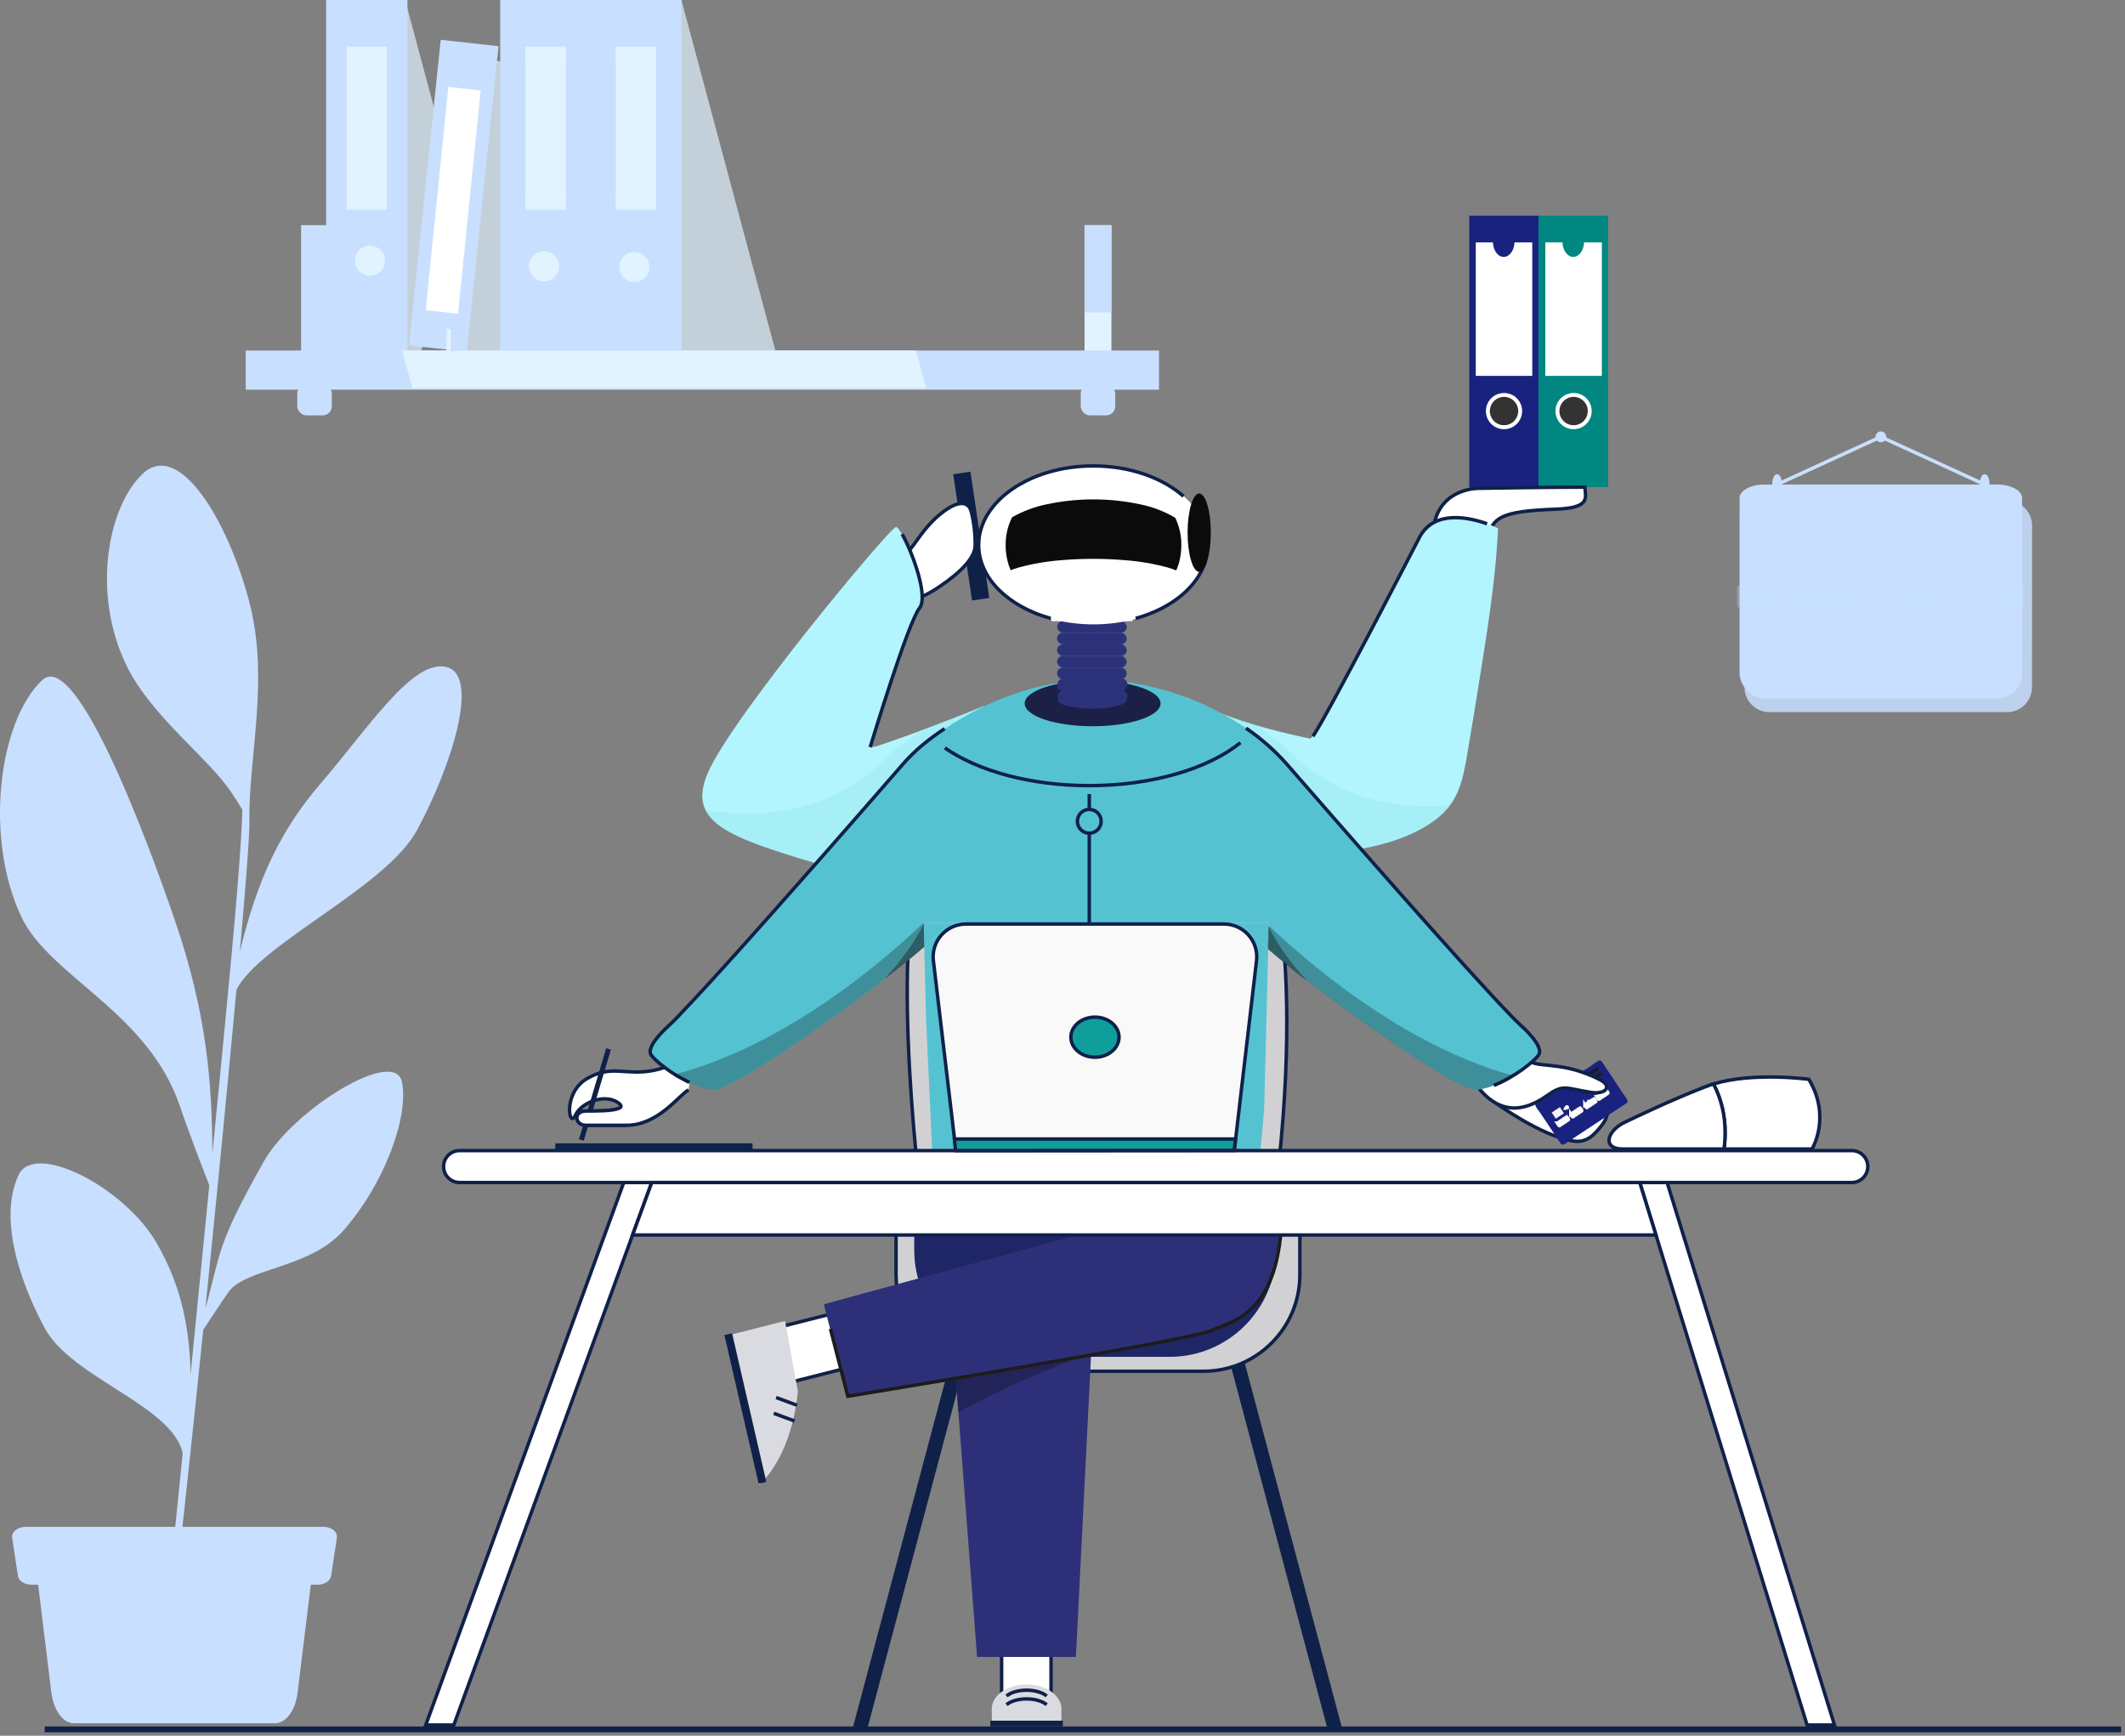 <svg xmlns="http://www.w3.org/2000/svg" width="480" height="392" viewBox="0 0 480 392"><rect x="0" y="0" width="480" height="392" fill="#808080" stroke="none"/><defs><linearGradient id="aw3wm6cq3a" x1="63.403%" x2="43.675%" y1="33.367%" y2="74.297%"><stop offset="0%" stop-color="#FFF" stop-opacity="0"></stop><stop offset="100%"></stop></linearGradient></defs><g fill="none" fill-rule="evenodd"><g><g><g transform="translate(-135 -154) translate(135 154)"><path fill="#0F2149" fill-rule="nonzero" d="M217.42 106.661H221.351V135.49H217.42z" transform="rotate(-8.49 219.385 121.075)"></path><path fill="#C8DFFF" fill-rule="nonzero" d="M40.622 249.775c-7.246-21.267-29.34-29.189-35.754-42.62-8.4-17.593-5.333-44.01 4.62-53.51 8.641-8.276 27.76 47.685 29.922 53.942 7.43 21.504 8.479 37.458 8.57 52.927 1.31-13.143 2.464-25.212 3.355-34.522 2.922-30.369 3.361-40.138 3.4-43.145-.897-1.468-1.965-3.178-2.62-4.095-5.255-7.745-17.894-16.99-23.45-28.266-8.118-16.465-4.252-36.173 3.59-43.511 8.204-7.673 19.093 10.483 23.922 28.429 4.829 17.946-.072 35.164.157 50.083.066 2.929-.786 14.041-2.156 29.484 3.978-16.616 9.376-27.728 18.287-38.067 10.929-12.737 20.875-28.246 28.449-26.24 7.574 2.004 1.035 22.525-6.781 36.933-6.991 12.816-35.552 25.612-40.728 35.931-1.913 20.9-4.507 47.378-7.023 72.026 3.59-12.73 2.24-13.818 13.241-33.297 6.552-11.584 29.524-25.88 31.168-17.913 1.605 7.81-3.931 23.01-13.215 33.553-7.476 8.517-21.91 8.517-25.855 13.759-.917 1.232-4.029 5.955-5.811 8.668-3.086 30.093-5.956 56.662-7.161 65.717l-1.416.091c.334-2.339 1.913-17.65 3.931-37.91-2.28-10.778-25.16-17.035-31.167-28.278-6.284-11.728-10.208-25.415-5.89-34.588 3.603-7.646 23.92 2.752 31.2 15.417 4.848 8.432 7.378 17.441 7.653 29.536 1.376-13.805 2.843-28.632 4.213-42.627-1.363-3.486-4.475-11.499-6.65-17.907z"></path><path fill="#C8DFFF" fill-rule="nonzero" d="M62.113 389.189H16.708c-2.477 0-4.587-2.896-5.111-6.926l-3.224-26.352h62.074l-3.223 26.352c-.492 4.043-2.628 6.926-5.111 6.926z"></path><path fill="#C8DFFF" fill-rule="nonzero" d="M71.751 357.896H7.083c-1.553 0-2.857-.851-3.027-1.965l-1.31-8.616c-.204-1.31 1.205-2.49 3.026-2.49h67.296c1.821 0 3.23 1.16 3.027 2.49l-1.31 8.616c-.184 1.114-1.488 1.965-3.034 1.965z"></path><path fill="#1A227F" fill-rule="nonzero" d="M331.878 48.714H347.59V110.021H331.878z"></path><path fill="#FFF" fill-rule="nonzero" d="M343.823 92.835c.002 1.658-.994 3.153-2.525 3.789-1.53.635-3.294.285-4.466-.887-1.172-1.172-1.522-2.934-.886-4.465.635-1.531 2.13-2.528 3.788-2.525 2.258 0 4.089 1.83 4.089 4.088z"></path><path fill="#333" fill-rule="nonzero" d="M342.938 92.835c0 1.296-.78 2.464-1.978 2.96-1.197.496-2.575.222-3.491-.694-.917-.917-1.19-2.295-.695-3.492.496-1.197 1.664-1.978 2.96-1.978 1.77 0 3.204 1.435 3.204 3.204z"></path><path fill="#FFF" fill-rule="nonzero" d="M342.093 54.749c-.052 1.808-1.12 3.276-2.43 3.276-1.311 0-2.38-1.442-2.432-3.276h-3.878v30.139h12.763v-30.14h-4.023z"></path><path fill="#008781" fill-rule="nonzero" d="M347.518 48.714H363.23V110.021H347.518z"></path><path fill="#FFF" fill-rule="nonzero" d="M359.541 92.835c.003 1.657-.993 3.152-2.523 3.788-1.53.636-3.293.287-4.465-.883-1.173-1.17-1.524-2.933-.89-4.464.633-1.53 2.126-2.53 3.783-2.53 2.26 0 4.091 1.83 4.095 4.09z"></path><path fill="#333" fill-rule="nonzero" d="M358.65 92.835c0 1.296-.78 2.464-1.978 2.96-1.197.496-2.575.222-3.492-.694-.916-.917-1.19-2.295-.694-3.492s1.664-1.978 2.96-1.978c1.77 0 3.204 1.435 3.204 3.204z"></path><path fill="#FFF" fill-rule="nonzero" d="M357.811 54.749c-.059 1.808-1.127 3.276-2.437 3.276-1.31 0-2.372-1.442-2.43-3.276h-3.88v30.139h12.764v-30.14h-4.017z"></path><path fill="#FFF" fill-rule="nonzero" stroke="#0F2149" stroke-width=".78" d="M204.927 135.98c2.678-.787 5.206-2.014 7.482-3.63 4.587-3.105 7.909-6.44 7.863-9.238.03-2.557-.269-5.107-.891-7.587-.656-2.503-3.158-2.411-6.552.236-4.18 3.236-6.002 7.096-8.02 9.245-2.018 2.149.118 10.974.118 10.974zM409.297 259.505h-19.879c.162-1.183.243-2.376.243-3.57.056-3.873-.844-7.699-2.621-11.14 9.173-2.744 21.55-1.034 21.55-1.034 5.13 8.543.707 15.744.707 15.744z"></path><path fill="#FFF" fill-rule="nonzero" stroke="#0F2149" stroke-width=".78" d="M389.66 255.934c0 1.195-.08 2.388-.242 3.571h-22.807c-4.934 0-3.597-4.291.655-6.172h0c2.267-1.081 10.13-4.875 17.992-7.915.583-.223 1.172-.432 1.795-.616 1.772 3.44 2.667 7.264 2.608 11.132h0zM338.083 249.251s10.077 7.312 17.304 8.44c3.08.477 4.704-1.41 6.349-3.44 6.04-7.47-10.424-11.264-10.424-11.264l-13.229 6.264z"></path><path fill="#1A227F" fill-rule="nonzero" d="M361.67 239.62c-.162-.153-.407-.177-.596-.06-.622.348-1.212.826-1.808 1.22l-4.508 2.954-4.816 3.191-2.948 1.966c-.74.498.472 1.782.812 2.293l1.763 2.62 2.968 4.47c.42.622 1.225-.119 1.644-.4l1.809-1.193 5.025-3.322 4.73-3.125c.59-.393 1.18-.786 1.776-1.173.092-.046.141-.149.118-.249-.059-.655-.655-1.31-1.015-1.834l-1.612-2.425-3.014-4.547c-.094-.14-.204-.27-.328-.386z"></path><path fill="#F4F3EF" fill-rule="nonzero" d="M350.785 250.505H352.993V252.176H350.785z" transform="rotate(-33.16 351.89 251.34)"></path><path stroke="#1D1D1B" stroke-width=".78" d="M356.652 244.213L361.035 241.264M357.379 245.281L361.762 242.332"></path><path fill="#FFFFFA" fill-rule="nonzero" d="M353.245 250.286c.056-.094.167-.142.275-.118.077.015.144.063.183.132.06.124 0 .262-.216.393-.125-.005-.247-.034-.36-.086v-.078c.062-.068.103-.152.118-.243z"></path><path fill="#FFFFFA" fill-rule="nonzero" d="M353.317 250.077c.075-.076.179-.115.285-.109.107.006.205.058.272.141.072.089.097.207.066.317-.032.11-.115.197-.224.234-.255-.144-.327-.105-.367-.157-.036-.14-.047-.283-.032-.426z"></path><path fill="#FFFFFA" fill-rule="nonzero" d="M353.46 249.86c.097-.083.224-.12.35-.103.125.018.237.09.306.195.078.098.113.222.097.346-.016.124-.082.235-.182.31-.289-.112-.38-.164-.446-.243-.065-.079-.078-.21-.124-.504z"></path><path fill="#FFFFFA" fill-rule="nonzero" d="M353.684 249.631c.232-.104.506-.03.655.177.082.104.119.237.103.368-.016.132-.084.252-.188.333-.27-.164-.367-.203-.446-.314-.097-.172-.14-.368-.124-.564z"></path><path stroke="#FDFDFC" stroke-width=".78" d="M351.803 253.654l.34-.203c.15.171.279.358.387.557 0 .072-.34.282-.353.236-.014-.046-.374-.59-.374-.59zM352.393 253.254l.34-.196c.149.171.278.358.387.557 0 .072-.34.282-.354.236-.013-.046-.373-.597-.373-.597zM352.982 252.861l.341-.196c.148.171.278.358.387.557 0 .072-.341.281-.354.236-.013-.046-.374-.597-.374-.597zM353.559 252.475l.34-.203c.15.172.28.361.387.563 0 .066-.34.282-.354.236-.013-.046-.373-.596-.373-.596zM354.824 251.65l.347-.204c.15.173.28.362.386.564 0 .065-.34.281-.353.235-.014-.045-.38-.596-.38-.596zM355.413 251.256l.347-.203c.15.173.28.362.387.563 0 .066-.34.282-.354.23-.013-.053-.38-.59-.38-.59zM356.003 250.863l.347-.203c.15.172.28.361.387.563 0 .066-.341.282-.354.23-.013-.053-.38-.59-.38-.59zM356.58 250.47l.347-.197s.4.485.38.557c-.02.072-.334.282-.347.236-.014-.046-.38-.596-.38-.596zM357.995 249.56l.34-.197c.15.17.28.357.387.556 0 .073-.34.282-.354.236-.013-.046-.373-.596-.373-.596zM358.584 249.166l.341-.197c.15.17.28.358.387.557 0 .072-.341.282-.354.236-.013-.046-.374-.596-.374-.596zM359.174 248.773l.34-.197c.15.17.28.357.387.557 0 .072-.34.282-.347.236-.006-.046-.38-.596-.38-.596zM359.75 248.386l.341-.203c.149.172.278.358.387.557 0 .072-.34.282-.354.236-.013-.046-.373-.59-.373-.59zM360.747 247.666l.34-.204s.406.492.387.564c-.02.072-.334.282-.347.236-.014-.046-.38-.596-.38-.596zM361.336 247.266l.348-.203s.4.491.38.563c-.02.072-.335.282-.348.236-.013-.046-.38-.596-.38-.596zM361.926 246.873l.347-.203c.15.172.28.361.387.563 0 .066-.341.282-.354.236-.013-.046-.38-.596-.38-.596zM362.503 246.48l.34-.197s.406.492.387.557c-.02.066-.34.282-.347.236-.007-.046-.38-.596-.38-.596z"></path><path fill="#FFF" fill-rule="nonzero" stroke="#0F2149" stroke-width=".78" d="M346.03 239.94c2.674 1.082 7.627 0 15.306 3.866 2.962 1.488 1.481 3.48-2.162 2.877-5.72-.944-5.988-1.88-9.828.825-3.754 2.621-9.494 5.091-15.037-1.415-5.543-6.506 11.735-6.152 11.735-6.152h0"></path><rect width="7.803" height="6.965" x="244.114" y="86.847" fill="#C8DFFF" fill-rule="nonzero" rx="2.051"></rect><rect width="7.803" height="6.965" x="67.151" y="86.847" fill="#C8DFFF" fill-rule="nonzero" rx="2.051"></rect><path fill="#E1F3FF" fill-rule="nonzero" opacity=".7" style="mix-blend-mode:multiply" d="M102.486 12.259L103.063 81.461 175.613 80.937 153.913 0 139.879 15.476 125.982 10.431 117.969 14.624z"></path><path fill="#E1F3FF" fill-rule="nonzero" opacity=".7" style="mix-blend-mode:multiply" d="M86.984 81.461L94.506 80.937 105.264 51.276 91.518 0 77.477 15.476z"></path><path fill="#C8DFFF" fill-rule="nonzero" d="M133.379 0H153.913V79.345H133.379zM73.671 0H92.03V79.345H73.671z"></path><circle cx="143.279" cy="60.311" r="3.407" fill="#E1F3FF" fill-rule="nonzero" transform="rotate(-45 143.279 60.31)"></circle><path fill="#C8DFFF" fill-rule="nonzero" d="M112.989 0H133.523V79.345H112.989z"></path><path fill="#E1F3FF" fill-rule="nonzero" d="M122.896 56.727c-1.882 0-3.407 1.526-3.407 3.407 0 1.882 1.525 3.407 3.407 3.407 1.882 0 3.407-1.525 3.407-3.407 0-1.881-1.525-3.407-3.407-3.407zM78.316 10.988H87.397V46.094H78.316z"></path><path fill="#E1F3FF" fill-rule="nonzero" d="M78.31 43.466H87.391V47.364H78.31zM78.31 10.496H87.391V14.394H78.31zM118.716 10.988H127.797V46.094H118.716z"></path><path fill="#E1F3FF" fill-rule="nonzero" d="M118.709 43.466H127.79V47.364H118.709zM118.709 10.496H127.79V14.394H118.709zM139.106 10.988H148.187V46.094H139.106z"></path><path fill="#E1F3FF" fill-rule="nonzero" d="M139.099 43.466H148.18V47.364H139.099zM139.099 10.496H148.18V14.394H139.099z"></path><circle cx="83.578" cy="58.864" r="3.407" fill="#E1F3FF" fill-rule="nonzero" transform="rotate(-60.83 83.578 58.864)"></circle><path fill="#C8DFFF" fill-rule="nonzero" d="M92.37 78.002L105.428 79.45 112.609 10.431 109.733 10.11 109.733 10.11 102.427 9.304 102.427 9.304 99.551 8.983z"></path><path fill="#FFF" fill-rule="nonzero" d="M108.586 20.436L103.463 70.853 96.157 70.047 101.281 19.623z"></path><path fill="#E1F3FF" fill-rule="nonzero" d="M100.842 74.267H101.842V84.423H100.842zM244.979 50.85H251.053V80.413H244.979z"></path><path fill="#C8DFFF" fill-rule="nonzero" d="M68.016 50.85H74.09V80.413H68.016z"></path><path fill="#C8DFFF" fill-rule="nonzero" d="M55.502 79.161H261.798V88.013H55.502zM251.053 50.85L251.053 70.565 244.979 70.565 244.979 67.984 244.979 50.85z"></path><path fill="#E1F3FF" fill-rule="nonzero" d="M90.798 79.161L93.189 87.685 209.258 87.685 206.866 79.161z"></path><path stroke="#C8DFFF" stroke-width=".78" d="M401.415 109.425L424.845 98.66 448.314 109.425 448.314 111.764 401.415 112.445z"></path><g opacity=".85" style="mix-blend-mode:multiply" fill="#C8DFFF" fill-rule="nonzero"><path d="M65.219 42.529c-.008 3.098-2.517 5.608-5.615 5.615H5.897C2.799 48.137.289 45.627.282 42.53V5.713c.003-1.485.597-2.909 1.65-3.957S4.412.121 5.897.124L59.623.36c3.099.025 5.601 2.537 5.615 5.635l-.02 36.534z" transform="translate(393.775 112.694)"></path></g><rect width="63.803" height="47.201" x="392.943" y="110.552" fill="#C8DFFF" fill-rule="nonzero" rx="5.615"></rect><g opacity=".2" style="mix-blend-mode:color-dodge" fill="#C8DFFF" fill-rule="nonzero" transform="translate(392.465 110.074)"><rect width="63.803" height="47.201" x=".478" y=".478" rx="6.421"></rect></g><path fill="#C8DFFF" fill-rule="nonzero" d="M392.943 115.472v-3.027c0-1.657 2.53-3.02 5.615-3.02h52.573c3.093 0 5.615 1.363 5.615 3.02v3.027"></path><rect width="5.242" height="4.678" x="430.27" y="118.663" fill="#C8DFFF" fill-rule="nonzero" rx="2.051"></rect><path fill="#C8DFFF" fill-rule="nonzero" d="M449.389 109.713c0 1.127-.485 2.051-1.075 2.051s-1.081-.924-1.081-2.05v-.577c0-1.127.485-2.051 1.081-2.051s1.075.924 1.075 2.05v.577zM402.49 109.713c0 1.127-.485 2.051-1.075 2.051s-1.075-.924-1.075-2.05v-.577c0-1.127.479-2.051 1.075-2.051s1.074.924 1.074 2.05v.577z"></path><rect width="5.242" height="4.678" x="437.824" y="118.663" fill="#C8DFFF" fill-rule="nonzero" rx="2.051"></rect><rect width="5.242" height="4.678" x="445.379" y="118.663" fill="#C8DFFF" fill-rule="nonzero" rx="2.051"></rect><rect width="5.242" height="4.678" x="399.954" y="125.536" fill="#C8DFFF" fill-rule="nonzero" rx="2.051"></rect><rect width="5.242" height="4.678" x="407.528" y="125.536" fill="#C8DFFF" fill-rule="nonzero" rx="2.051"></rect><rect width="5.242" height="4.678" x="415.109" y="125.536" fill="#C8DFFF" fill-rule="nonzero" rx="2.051"></rect><rect width="5.242" height="4.678" x="422.689" y="125.536" fill="#C8DFFF" fill-rule="nonzero" rx="2.051"></rect><rect width="5.242" height="4.678" x="430.27" y="125.536" fill="#C8DFFF" fill-rule="nonzero" rx="2.051"></rect><rect width="5.242" height="4.678" x="437.824" y="125.536" fill="#C8DFFF" fill-rule="nonzero" rx="2.051"></rect><rect width="5.242" height="4.678" x="445.379" y="125.536" fill="#C8DFFF" fill-rule="nonzero" rx="2.051"></rect><rect width="5.242" height="4.678" x="399.954" y="132.403" fill="#C8DFFF" fill-rule="nonzero" rx="2.051"></rect><rect width="5.242" height="4.678" x="407.528" y="132.403" fill="#C8DFFF" fill-rule="nonzero" rx="2.051"></rect><rect width="5.242" height="4.678" x="415.109" y="132.403" fill="#C8DFFF" fill-rule="nonzero" rx="2.051"></rect><rect width="5.242" height="4.678" x="422.689" y="132.403" fill="#C8DFFF" fill-rule="nonzero" rx="2.051"></rect><rect width="5.242" height="4.678" x="430.27" y="132.403" fill="#C8DFFF" fill-rule="nonzero" rx="2.051"></rect><rect width="5.242" height="4.678" x="437.824" y="132.403" fill="#C8DFFF" fill-rule="nonzero" rx="2.051"></rect><rect width="5.242" height="4.678" x="445.379" y="132.403" fill="#C8DFFF" fill-rule="nonzero" rx="2.051"></rect><rect width="5.242" height="4.678" x="399.954" y="139.381" fill="#C8DFFF" fill-rule="nonzero" rx="2.051"></rect><rect width="5.242" height="4.678" x="407.528" y="139.381" fill="#C8DFFF" fill-rule="nonzero" rx="2.051"></rect><rect width="5.242" height="4.678" x="415.109" y="139.381" fill="#C8DFFF" fill-rule="nonzero" rx="2.051"></rect><rect width="5.242" height="4.678" x="422.689" y="139.381" fill="#C8DFFF" fill-rule="nonzero" rx="2.051"></rect><rect width="5.242" height="4.678" x="430.27" y="139.381" fill="#C8DFFF" fill-rule="nonzero" rx="2.051"></rect><rect width="5.242" height="4.678" x="437.824" y="139.381" fill="#C8DFFF" fill-rule="nonzero" rx="2.051"></rect><rect width="5.242" height="4.678" x="445.379" y="139.381" fill="#C8DFFF" fill-rule="nonzero" rx="2.051"></rect><rect width="5.242" height="4.678" x="399.954" y="146.352" fill="#C8DFFF" fill-rule="nonzero" rx="2.051"></rect><rect width="5.242" height="4.678" x="407.528" y="146.352" fill="#C8DFFF" fill-rule="nonzero" rx="2.051"></rect><rect width="5.242" height="4.678" x="415.109" y="146.352" fill="#C8DFFF" fill-rule="nonzero" rx="2.051"></rect><rect width="5.242" height="4.678" x="422.689" y="146.352" fill="#C8DFFF" fill-rule="nonzero" rx="2.051"></rect><rect width="5.242" height="4.678" x="430.27" y="146.352" fill="#C8DFFF" fill-rule="nonzero" rx="2.051"></rect><path fill="#C8DFFF" fill-rule="nonzero" d="M392.386 132.324H457.31V137.166H392.386z" opacity=".3"></path><g fill="#C8DFFF" fill-rule="nonzero" opacity=".5" transform="translate(421.949 133.006)"><rect width="6.362" height="4.96" x=".177" y=".242" rx="2.051"></rect></g><rect width="5.242" height="4.678" x="422.689" y="132.403" fill="#C8DFFF" fill-rule="nonzero" rx="2.051"></rect><path fill="#C8DFFF" fill-rule="nonzero" d="M446.093 137.166L439.521 137.166 442.666 132.324 449.231 132.324z" opacity=".5"></path><path fill="#C8DFFF" fill-rule="nonzero" opacity=".15" style="mix-blend-mode:multiply" d="M392.943 137.166H456.746V138.166H392.943z"></path><circle cx="424.864" cy="98.66" r="1.225" fill="#C8DFFF" fill-rule="nonzero"></circle></g><g><path fill="#FFF" fill-rule="nonzero" stroke="#0F2149" stroke-width=".78" d="M207.698 11.95c1.049-4.461 2.877-5.929 15.384-6.374 7.784-.282 6.69-2.575 6.48-4.973-9.231 0-23.646.262-23.646.262S197.268.478 195.5 9.002c-2.123 10.36 12.2 2.949 12.2 2.949z" transform="translate(-135 -154) translate(135 154) translate(128.42 109.418)"></path><path fill="#B3F5FF" fill-rule="nonzero" d="M93.936 49.972v.04l-.262.288c-2.727 2.922-4.688 6.474-5.707 10.339-.085.295-.164.583-.23.871-.065.288-.137.583-.202.885-.184.884-.334 1.788-.44 2.686-.045.373-.084.753-.117 1.114 0 .255-.046.51-.06.76-.058.99-.071 1.965-.058 2.87v.655c0 .406.033.819.065 1.225.033.406.053.72.092 1.081 0 .216.046.433.072.655.026.223.04.36.066.544l-3.132 12.22c-5.242 2.994-11.617 4.291-19.21 2.011-19.06-5.726-30.84-8.662-33.835-14.63-1.127-2.241-1.01-4.908.42-8.302 5.24-12.449 41.277-55.692 42.587-55.692 1.31 0 7.863 15.07 5.242 18.346-2.621 3.276-11.139 31.45-11.139 31.45l1.31-.204c3.69-1.225 7.62-2.62 11.264-4.01l2.725-1.028 2.13-.82c3.682-1.415 6.702-2.62 8.34-3.275.023-.03.05-.056.079-.079z" transform="translate(-135 -154) translate(135 154) translate(128.42 109.418)"></path><path fill="#FF4633" fill-rule="nonzero" d="M102.257 59.525l-6.33-9.003c1.92-.989 2.962-1.644 2.962-1.644l3.368 10.647z" transform="translate(-135 -154) translate(135 154) translate(128.42 109.418)"></path><path stroke="#0F2149" stroke-width=".78" d="M68.14 59.315c.387-1.27 8.57-28.173 11.14-31.403 2.09-2.621-1.645-12.711-3.932-16.708" transform="translate(-135 -154) translate(135 154) translate(128.42 109.418)"></path><path fill="#B3F5FF" fill-rule="nonzero" d="M209.946 9.894c-.492 11.747-2.483 23.495-4.318 35.092-.708 4.49-1.446 8.974-2.215 13.451-.229 1.31-.425 2.621-.655 3.873-.655 3.701-1.435 7.128-3.61 10.076 0 .04-.046.066-.065.099-.822 1.09-1.783 2.067-2.857 2.909-4.803 3.754-10.935 5.733-16.865 6.82l-.413.08c-2.964.562-5.967.89-8.983.982-8.288-.472-14.866-5.137-19.885-10.916-.773-.89-1.507-1.821-2.208-2.745l-.393-.53c-.21-.282-.413-.57-.616-.859-.282-.4-.55-.806-.819-1.212-.046-.072-.092-.131-.131-.197-.255-.38-.504-.773-.74-1.153s-.55-.89-.813-1.31c-.262-.42-.406-.695-.603-1.049-.137-.222-.262-.458-.393-.694l-.478-.872c-.157-.288-.334-.655-.491-.936-.046-.08-.086-.164-.125-.243-.098-.183-.19-.367-.282-.55-.773-1.533-1.441-2.988-2.005-4.325l-.229-.543c-.033-.072-.065-.151-.092-.223-.111-.275-.229-.55-.334-.826-.074-.161-.14-.325-.196-.491l-.184-.472-.177-.472-.163-.432c-.046-.111-.086-.23-.125-.34-.105-.289-.203-.577-.295-.833-.091-.255-.105-.301-.15-.445-.033-.099-.06-.203-.092-.289l1.035-1.205.852-.996c.078.052.334.216.786.465 2.422 1.32 4.938 2.46 7.528 3.407.011-.003.022-.003.033 0 .269.098.544.21.832.308 1.75.655 3.761 1.31 6.06 2.012 3.493 1.041 7.64 2.103 12.495 3.086.15-.097.28-.221.38-.367 3.276-4.587 24.243-45.21 24.243-45.21 1.329-2.503 3.867-4.132 6.696-4.297 2.975-.321 6.133.485 8.295 1.231.943.327 1.866.707 2.765 1.14z" transform="translate(-135 -154) translate(135 154) translate(128.42 109.418)"></path><path fill="#FF4633" fill-rule="nonzero" d="M138.988 49.1l-1.036 1.206c-.228-.61-.406-1.24-.53-1.88 0 0 .596.242 1.566.675z" transform="translate(-135 -154) translate(135 154) translate(128.42 109.418)"></path><path stroke="#0F2149" stroke-width=".78" d="M168.15 56.878c3.67-5.419 24.105-45.019 24.105-45.019 3.342-6.205 11.204-4.416 15.227-2.988" transform="translate(-135 -154) translate(135 154) translate(128.42 109.418)"></path><path fill="#D1D1D3" fill-rule="nonzero" stroke="#0F2149" stroke-width=".78" d="M78.919 155.348c-2.621-25.075-6.454-79.28 9.173-79.28h67.485s10.804 20.64 4.908 76.987M165.196 167.816v10.667c0 12.032-9.754 21.785-21.786 21.785H95.764c-2.208.002-4.404-.332-6.513-.989-1.036-.324-2.046-.727-3.02-1.205-7.495-3.65-12.251-11.255-12.252-19.591v-10.667c0-2.344 1.9-4.245 4.245-4.245h82.726c2.345 0 4.246 1.9 4.246 4.245z" transform="translate(-135 -154) translate(135 154) translate(128.42 109.418)"></path><path fill="#FFF" fill-rule="nonzero" stroke="#0F2149" stroke-width=".78" d="M27.112 136.72c-2.136 1.154-6.84 8-14.001 8H3.97c-2.634 0-2.91-3.223 0-3.223 2.909 0 10.168.085 7.16-1.933-3.007-2.018-8.248-.059-9.624 2.968-1.376 3.027-2.89-5.143 2.712-8.38 5.602-3.236 8.603-.563 15.005-1.828 6.4-1.264 9.172-5.477 9.172-5.477" transform="translate(-135 -154) translate(135 154) translate(128.42 109.418)"></path><path fill="#0F2149" fill-rule="nonzero" d="M5.408 127.034H6.528V148.492H5.408z" transform="translate(-135 -154) translate(135 154) translate(128.42 109.418) rotate(16.62 5.969 137.763)"></path><path fill="#FFF" fill-rule="nonzero" stroke="#0F2149" stroke-width=".78" d="M13.104 144.72h-9.14c-2.634 0-2.91-3.223 0-3.223 2.018 0 6.146.04 7.495-.655" transform="translate(-135 -154) translate(135 154) translate(128.42 109.418)"></path><path fill="url(#aw3wm6cq3a)" fill-rule="nonzero" d="M147.885 69.615l-2.804.295-11.184-14.873 4.055-4.705c2.312 6.896 5.661 13.398 9.933 19.283z" transform="translate(-135 -154) translate(135 154) translate(128.42 109.418)"></path><path fill="#85DEE1" fill-rule="nonzero" d="M93.943 49.985v.033c-.086.092-.164.197-.243.295-2.622 2.997-4.568 6.523-5.707 10.339-.078.288-.157.576-.229.871-.072.295-.138.583-.203.885-.184.884-.334 1.788-.44 2.686-.051.374-.09.74-.117 1.114 0 .255-.046.511-.059.76-.059.95-.085 1.913-.059 2.87v.655c0 .406.033.819.066 1.225.032.406.052.72.091 1.081 0 .216.046.433.072.655.027.223.04.36.066.544l-3.132 12.22c-5.242 2.994-11.617 4.291-19.21 2.011-19.06-5.726-30.84-8.662-33.835-14.63 10.483 1.52 20.645.904 30.192-4.043 3.663-1.897 7.026-4.326 9.978-7.207 2.852-2.795 6.046-5.217 9.507-7.207l2.726-1.029 2.13-.819c3.682-1.415 6.702-2.62 8.34-3.276h.079l-.013-.033zM199.18 72.386c0 .04-.045.066-.065.099-.822 1.09-1.782 2.067-2.856 2.909-4.803 3.754-10.936 5.733-16.865 6.82l-.413.08c-2.964.562-5.967.89-8.983.982-8.288-.472-14.866-5.137-19.885-10.916-.773-.89-1.507-1.821-2.208-2.745l-.393-.53v-.27-.655c0-.95 0-1.906-.06-2.87 0-.248-.019-.497-.058-.746 0-.374-.066-.74-.118-1.114-.105-.904-.256-1.802-.44-2.693-.065-.301-.13-.603-.202-.891-.072-.288-.15-.577-.23-.865-1.136-3.816-3.083-7.343-5.706-10.339-.017-.02-.032-.043-.046-.065 2.421 1.32 4.938 2.459 7.528 3.407.01-.004.022-.004.033 0 .268.098.544.21.832.308 1.75.655 3.76 1.31 6.06 2.011 2.917 1.805 5.626 3.925 8.08 6.323 2.955 2.877 6.317 5.305 9.978 7.207 8.288 4.305 17.028 5.333 26.018 4.553z" opacity=".27" transform="translate(-135 -154) translate(135 154) translate(128.42 109.418)"></path></g><g><path fill="#55C2D2" fill-rule="nonzero" d="M196.842 78.362c-.531-.491-1.206-1.153-2.005-1.966-6.552-6.709-21.7-23.744-34.221-38.001l-3.492-3.97-4.62-5.282c-3.584-4.095-6.584-7.535-8.602-9.828-2.738-3.118-5.857-5.878-9.285-8.216-.288-.203-.59-.4-.884-.59l-.288-.183c-1.049-.695-2.117-1.356-3.217-1.966-.118-.065-.236-.144-.354-.203-.011-.003-.022-.003-.033 0-2.674-1.495-5.455-2.789-8.321-3.872-2.133-.817-4.31-1.514-6.52-2.09-2.842-.755-5.737-1.296-8.661-1.618-.976-.112-1.966-.19-2.91-.243-.943-.052-1.919-.078-2.875-.078-1.534 0-3.054.072-4.587.203-3.569.316-7.099.974-10.542 1.965-3.79 1.1-7.47 2.548-10.994 4.325-2.574 1.299-5.072 2.743-7.483 4.324-.583.38-1.153.766-1.716 1.16l-.25.17c-.281.196-.563.406-.838.61-.72.523-1.428 1.06-2.116 1.637-.34.275-.655.564-1.016.852-.36.288-.655.583-.996.898l-.819.78-.327.327c-.236.23-.472.478-.714.727-.038.051-.08.1-.125.144-.282.302-.563.616-.839.93-1.788 2.058-4.363 5.006-7.423 8.518l-1.284 1.396-.216.249-.511.59c-.747.858-1.527 1.736-2.32 2.62-2.214 2.53-4.586 5.242-7.017 8l-1.651 1.907-.072.085-1.31 1.474-.525.597-1.92 2.175c-3.564 4.03-7.154 8.078-10.561 11.885-.577.655-1.147 1.271-1.71 1.907-5.183 5.779-9.828 10.856-13.059 14.237-.242.269-.484.518-.714.754l-.655.707c-.8.82-1.474 1.481-2.005 1.966 0 0-5.241 4.586-3.931 6.552.14.2.293.39.459.57l.425.439c.75.703 1.542 1.36 2.372 1.966l.485.353c.505.36 1.035.715 1.592 1.068.36.236.728.46 1.101.656l.655.36.157.085.512.275.89.446c1.794.944 3.769 1.494 5.793 1.612 3.564 0 24.098-13.936 38.519-25.12 4.488-4.954 7.115-9.069 8.648-12.246v-.289h77.97v.61l-.132 5.333c13.104 11.237 42.34 31.731 46.664 31.731 2.548 0 5.713-1.395 8.445-3.046l.19-.118.295-.19c2.673-1.684 4.848-3.565 5.484-4.508 1.251-1.966-3.99-6.552-3.99-6.552zM64.02 48.222v-.392c.009.137.009.275 0 .412v-.02z" transform="translate(-135 -154) translate(135 154) translate(146.765 153.317)"></path><path fill="#FF4633" fill-rule="nonzero" d="M61.877 55.39l.131 5.105c-1.382 1.199-2.974 2.529-4.717 3.93-1.278 1.03-2.621 2.104-4.063 3.205 4.489-4.947 7.116-9.062 8.65-12.24zM64.02 48.242v-.412c.009.137.009.275 0 .412z" transform="translate(-135 -154) translate(135 154) translate(146.765 153.317)"></path><path fill="#55C2D2" fill-rule="nonzero" d="M139.695 61.045v.066l-.91 36.16-.911 10.247H63.836l-1.435-31.253-.21-8.465-.183-7.305c.727-.656 1.402-1.239 2.012-1.802 1.121-1.003 2.156-2.099 3.092-3.276V65.9l33.415-.655 33.416.655V55.417l.21.275.242.301.275.315.308.334c.42.452.93.97 1.52 1.52.478.465 1.015.957 1.592 1.474l.596.531c.302.269.623.53.95.819l.06.059z" transform="translate(-135 -154) translate(135 154) translate(146.765 153.317)"></path><path fill="#55C2D2" fill-rule="nonzero" d="M139.84 55.102l-.145 5.943c-2.784-2.378-4.835-4.35-5.752-5.615v10.483l-33.416-.655-33.415.655V55.43c-.936 1.178-1.97 2.274-3.092 3.276-.61.563-1.31 1.16-2.012 1.802l-.13-5.104v-.289l77.961-.013z" transform="translate(-135 -154) translate(135 154) translate(146.765 153.317)"></path><path stroke="#0F2149" stroke-width=".78" d="M65.212 12.187c.459-.32.924-.634 1.396-.944M190.663 91.82c4.488-1.75 9.173-5.432 10.136-6.906 1.31-1.966-3.931-6.552-3.931-6.552-.53-.485-1.206-1.153-2.005-1.966-10.28-10.483-41.468-46.224-50.935-57.107-2.73-3.092-5.835-5.83-9.245-8.15M65.219 12.187l-.25.177-.838.602c-.72.525-1.428 1.068-2.116 1.638-.341.276-.656.564-1.016.852-.36.288-.655.59-.996.898h0c-.275.262-.55.517-.819.786-.111.105-.216.216-.327.328h0l-.715.733-.124.138c-.282.301-.564.616-.839.93-1.788 2.058-4.363 5.006-7.423 8.518l-1.245 1.428c-.079.079-.144.164-.216.243-.917 1.04-1.863 2.12-2.837 3.243l-7.017 7.993-1.671 1.894-.072.085c-.44.492-.872.99-1.31 1.48l-.525.59-1.92 2.176c-3.564 4.03-7.154 8.085-10.561 11.885l-1.71 1.907c-5.183 5.779-9.828 10.856-13.059 14.244-.242.262-.484.51-.714.747l-.655.707c-.8.82-1.474 1.488-2.005 1.966 0 0-5.241 4.586-3.931 6.552.14.2.293.39.459.57l.425.439c.75.703 1.542 1.36 2.372 1.966l.485.353c.505.36 1.035.721 1.592 1.068.36.236.728.46 1.101.656l.655.353.157.086.512.275c.294.15.59.301.89.445M99.282 102.008L99.282 34.857M99.282 29.484L99.282 26.011M101.969 32.17c0 1.484-1.203 2.687-2.687 2.687-1.483 0-2.686-1.203-2.686-2.687 0-1.483 1.203-2.686 2.686-2.686 1.483.004 2.683 1.204 2.687 2.686h0zM133.425 14.414c-7.207 5.832-19.813 9.697-34.143 9.697-13.366 0-25.218-3.36-32.615-8.517" transform="translate(-135 -154) translate(135 154) translate(146.765 153.317)"></path><path fill="#070707" fill-rule="nonzero" d="M62.008 60.495c-1.382 1.199-2.974 2.529-4.717 3.93-1.01.82-2.07 1.665-3.178 2.523C39.699 78.238 18.339 92.77 14.696 92.77c-2.023-.118-3.998-.668-5.792-1.612l-.89-.446-.512-.275-.157-.085-.655-.36c-.374-.216-.74-.44-1.101-.655 11.282-2.89 31.594-11.067 56.255-34.222v.289l.164 5.09z" opacity=".27" transform="translate(-135 -154) translate(135 154) translate(146.765 153.317)"></path><path fill="#2B5E66" fill-rule="nonzero" d="M62.008 60.495c-1.382 1.199-2.974 2.529-4.717 3.93-1.01.82-2.07 1.665-3.178 2.523l-.885.656c4.489-4.954 7.116-9.068 8.65-12.246l.13 5.137z" transform="translate(-135 -154) translate(135 154) translate(146.765 153.317)"></path><path fill="#070707" fill-rule="nonzero" d="M194.994 89.612l-.19.118c-2.732 1.65-5.897 3.046-8.445 3.046-4.325 0-33.593-20.494-46.664-31.731v.066c-.018-.02-.038-.037-.059-.053V61l.131-5.045v-.262l.053.046c23.908 22.401 43.715 30.748 55.174 33.874z" opacity=".27" transform="translate(-135 -154) translate(135 154) translate(146.765 153.317)"></path><path fill="#070707" fill-rule="nonzero" d="M139.636 61.058c1.383 1.2 2.975 2.53 4.718 3.931 1.009.82 2.07 1.664 3.177 2.523l.885.655c-4.488-4.953-7.116-9.068-8.649-12.246l-.13 5.137z" opacity=".36" transform="translate(-135 -154) translate(135 154) translate(146.765 153.317)"></path><path fill="#FF4633" fill-rule="nonzero" d="M64.02 48.242v-.412c.009.137.009.275 0 .412z" transform="translate(-135 -154) translate(135 154) translate(146.765 153.317)"></path></g><g transform="translate(-135 -154) translate(135 154) translate(231.286 138.247)"><circle cx="17.645" cy="91.466" r="4.586" fill="#1A227F" fill-rule="nonzero"></circle><ellipse cx="15.515" cy="20.626" fill="#1B2047" fill-rule="nonzero" rx="15.345" ry="5.143"></ellipse><path stroke="#2D3079" stroke-width=".78" d="M7.817 0.092H23.214V1.409H7.817z"></path><rect width="15.725" height="2.621" x="7.509" y="2.031" fill="#2C3279" fill-rule="nonzero" rx="1.31"></rect><rect width="15.725" height="2.621" x="7.489" y="4.652" fill="#2C3279" fill-rule="nonzero" rx="1.31"></rect><rect width="15.725" height="2.621" x="7.489" y="7.273" fill="#2C3279" fill-rule="nonzero" rx="1.31"></rect><rect width="15.725" height="2.621" x="7.489" y="9.894" fill="#2C3279" fill-rule="nonzero" rx="1.31"></rect><rect width="15.725" height="2.621" x="7.489" y="12.514" fill="#2C3279" fill-rule="nonzero" rx="1.31"></rect><rect width="15.725" height="2.621" x="7.489" y="15.24" fill="#2C3279" fill-rule="nonzero" rx="1.31"></rect><rect width="15.725" height="2.621" x="7.653" y="14.939" fill="#2C3279" fill-rule="nonzero" rx="1.31"></rect><path fill="#2C3279" fill-rule="nonzero" d="M23.181 19.656c.02.059.032.12.033.183 0 1.082-3.48 1.966-7.777 1.966-4.299 0-7.784-.878-7.784-1.966.003-.125.044-.246.118-.347-.08-.168-.12-.351-.118-.537.001-.347.14-.68.386-.924.245-.246.577-.385.924-.386h13.104c.724 0 1.31.586 1.31 1.31 0 .247-.068.49-.196.701z"></path></g><g transform="translate(-135 -154) translate(135 154) translate(9.828 208.354)"><path fill="#0F2149" fill-rule="nonzero" d="M207.843 100.344l-21.806 81.9h-3.334l22.12-83.073c.974.468 1.984.86 3.02 1.173zM268.259 100.344l21.805 81.9h3.335l-22.146-83.106c-.966.478-1.967.88-2.994 1.206z"></path><path fill="#FFF" fill-rule="nonzero" stroke="#0F2149" stroke-width=".78" d="M216.419 160.511H227.584V177.297H216.419z"></path><path stroke="#0F2149" stroke-width="1.31" d="M469.294 182.211L250.653 182.211 245.517 182.211 239.187 182.211 220.868 182.211 198.847 182.211 196.311 182.211 0.262 182.211"></path><path fill="#FFF" fill-rule="nonzero" stroke="#0F2149" stroke-width=".78" d="M186.522 86.211L164.652 91.748 167.037 104.249 188.901 98.712z"></path><path fill="#1E2666" fill-rule="nonzero" d="M198.853 66.595h72.15c1.971.001 3.86.787 5.25 2.183 1.39 1.397 2.168 3.29 2.161 5.26-.014 13.281-10.784 24.042-24.065 24.045h-33.592c-13.285 0-24.058-10.761-24.073-24.045v-5.242c0-1.194.969-2.162 2.163-2.162l.006-.04z"></path><path fill="#2D3079" fill-rule="nonzero" d="M237.045 89.356L236.645 97.343 236.632 97.592 233.199 165.851 210.876 165.851 206.965 114.712 206.65 110.631 206.087 103.273 205.196 91.604 204.652 84.495 205.995 84.495 221.386 86.899 227.105 87.797z"></path><path fill="#070707" fill-rule="nonzero" d="M238.44 89.009l-1.258 8.15-.524.19c-10.36 3.562-20.395 8.005-29.995 13.282l-.563-7.365.445-15.37 14.854-.99 7.338-.485 9.703 2.588z" opacity=".27"></path><path fill="#2D3079" fill-rule="nonzero" d="M265.88 61.726L176.25 86.211l5.418 20.914s76.954-12.56 82.202-14.88c5.248-2.319 16.281-3.93 15.842-29.621l-13.83-.898z"></path><path stroke="#1C1C1C" stroke-width=".78" d="M177.756 91.76l3.931 15.221s76.953-12.554 82.201-14.873c5.072-2.247 15.555-3.82 15.85-27.106"></path><g fill="#FFF" fill-rule="nonzero" stroke="#0F2149" stroke-width=".78"><path d="M51.564 7.6L47.233 19.459 6.847 130.123.511 130.123 43.905 11.25 45.235 7.6zM318.715 130.123L312.53 130.123 278.388 19.459 274.732 7.6 280.917 7.6 282.961 14.224zM326.244 3.997c0 1.99-1.614 3.603-3.604 3.603H8.144c-1.99 0-3.603-1.613-3.603-3.603 0-1.99 1.613-3.604 3.603-3.604H322.64c1.99 0 3.604 1.614 3.604 3.604z" transform="translate(85.831 51.106)"></path><path d="M278.388 19.459L252.088 19.459 47.233 19.459 51.564 7.6 252.088 7.6 274.732 7.6z" transform="translate(85.831 51.106)"></path></g><circle cx="237.464" cy="22.342" r="5.897" fill="#109E9A" fill-rule="nonzero"></circle><circle cx="239.43" cy="21.687" r="4.586" fill="#109E9A" fill-rule="nonzero"></circle><path fill="#F9F9F9" fill-rule="nonzero" stroke="#0F2149" stroke-width=".78" d="M274.011 8.518l-4.724 40.301-.308 2.62H206.08l-.308-2.62-4.776-40.301c-.223-2.088.45-4.171 1.854-5.732 1.404-1.561 3.404-2.453 5.504-2.452h58.312c2.097.003 4.094.896 5.495 2.456 1.4 1.561 2.073 3.643 1.85 5.728h0z"></path><path fill="#109E9A" fill-rule="nonzero" stroke="#0F2149" stroke-width=".78" d="M269.254 48.878L268.96 51.453 206.034 51.499 205.752 48.878z"></path><ellipse cx="237.503" cy="25.887" fill="#109E9A" fill-rule="nonzero" stroke="#0F2149" stroke-width=".78" rx="5.438" ry="4.527"></ellipse><path fill="#DADAE1" fill-rule="nonzero" d="M167.508 89.966l-13.163 3.341 7.339 33.664s4.868-3.964 7.443-13.825c0-.11.059-.222.085-.34.568-2.276.966-4.59 1.192-6.926l-2.896-15.914z"></path><path fill="#0F2149" fill-rule="nonzero" d="M157.646 92.524H159.428V126.974H157.646z" transform="rotate(-12.97 158.537 109.75)"></path><path fill="#DADAE1" fill-rule="nonzero" d="M229.93 177.625v3.603h-15.725v-3.603c-.007-.11-.007-.219 0-.328.229-2.922 3.656-5.241 7.862-5.241 4.206 0 7.613 2.319 7.862 5.241.007.11.007.219 0 .328z"></path><path fill="#FF9D7F" fill-rule="nonzero" d="M214.205 177.297c-.007.11-.007.219 0 .328v-.328zM229.93 177.297v.328c.006-.11.006-.219 0-.328z"></path><path fill="#0F2149" fill-rule="nonzero" d="M213.877 180.246H230.257V181.556H213.877z"></path><path stroke="#0F2149" stroke-width=".78" d="M170.182 109.006L165.49 107.269M169.638 112.57L164.947 110.834M217.526 174.676c.905-.786 2.621-1.31 4.534-1.31 1.914 0 3.63.524 4.534 1.31M217.526 176.642c.905-.786 2.621-1.31 4.534-1.31 1.914 0 3.63.524 4.534 1.31"></path></g><g fill-rule="nonzero" transform="translate(-135 -154) translate(135 154) translate(125.143 104.832)"><ellipse cx="121.848" cy="18.293" fill="#FFF" rx="25.926" ry="17.887"></ellipse><path fill="#FFF" stroke="#0F2149" stroke-width=".78" d="M147.112 21.995c-1.821 5.858-7.803 10.654-15.725 12.835M112.203 34.83c-9.54-2.62-16.282-9.068-16.282-16.583 0-9.828 11.584-17.854 25.88-17.854 8.282 0 15.653 2.68 20.39 6.86"></path><path fill="#FFF" d="M112.334 30.205H130.68V35.447H112.334z"></path><path fill="#0E2449" d="M0.282 153.382H44.836V155.02H0.282z"></path><ellipse cx="145.736" cy="15.463" fill="#0B0B0C" rx="2.621" ry="8.845"></ellipse><path fill="#0B0B0C" d="M141.7 18.293c.003 1.102-.115 2.2-.354 3.276-.184.833-.452 1.645-.799 2.424-.677-.27-1.368-.504-2.07-.7-3.128-.84-6.33-1.38-9.56-1.612-2.24-.197-4.632-.302-7.128-.302-2.497 0-4.79.098-6.991.288-3.277.232-6.524.776-9.697 1.625-.721.203-1.383.426-1.966.656-.314-.727-.56-1.482-.734-2.254-.262-1.11-.392-2.247-.386-3.388-.029-2.191.47-4.357 1.454-6.316 2.416-1.371 5.031-2.355 7.751-2.915 7-1.499 14.236-1.499 21.235 0 2.769.568 5.425 1.589 7.863 3.02.934 1.931 1.408 4.053 1.382 6.198z"></path></g></g></g></g></svg>